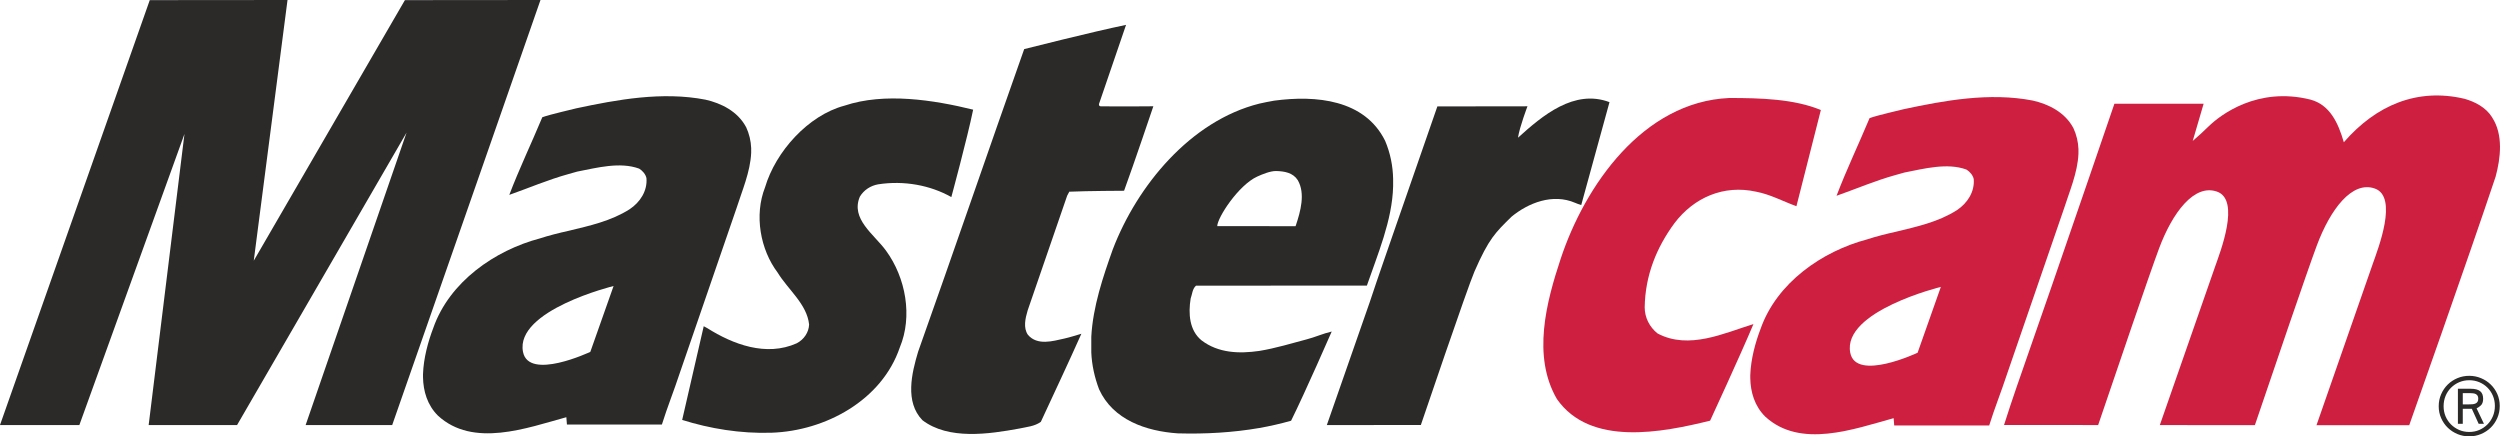 <?xml version="1.0" encoding="UTF-8"?>
<!DOCTYPE svg PUBLIC "-//W3C//DTD SVG 1.1//EN" "http://www.w3.org/Graphics/SVG/1.1/DTD/svg11.dtd">
<!-- Creator: CorelDRAW -->
<svg xmlns="http://www.w3.org/2000/svg" xml:space="preserve" width="351.699mm" height="61.386mm" version="1.1" style="shape-rendering:geometricPrecision; text-rendering:geometricPrecision; image-rendering:optimizeQuality; fill-rule:evenodd; clip-rule:evenodd"
viewBox="0 0 1452.17 253.46"
 xmlns:xlink="http://www.w3.org/1999/xlink"
 xmlns:xodm="http://www.corel.com/coreldraw/odm/2003">
 <defs>
  <style type="text/css">
   <![CDATA[
    .fil0 {fill:#2B2A29;fill-rule:nonzero}
    .fil1 {fill:#CE1F40;fill-rule:nonzero}
   ]]>
  </style>
 </defs>
 <g id="Layer_x0020_1">
  <g id="_1961410221056">
   <path class="fil0" d="M167.01 0l-19.61 151.43 87.8 -151.36 78.75 -0.07c0,0 -57.6,165.34 -86.14,246.91l-50.28 0c5.62,-16.22 58.62,-169.88 58.62,-169.88l-98.45 169.88 -51.35 0 20.8 -169.1 -61.06 169.1 -46.1 0 87 -246.84 80.01 -0.07z"/>
   <path class="fil0" d="M565.27 63.71c-3.43,16.69 -12.67,50.76 -12.67,50.76 -12.16,-6.86 -27.41,-9.74 -42.54,-7.4 -4.36,0.78 -8.26,3.27 -10.61,7.18 -5.46,12.94 8.21,21.78 15.17,31.3 11.59,15.86 15.55,38.26 8.07,56.2 -10.46,30.88 -43.37,48.52 -74.4,49.6 -18.25,0.62 -36.13,-2.43 -52.04,-7.43l12.52 -54.43c0,0 1.63,0.92 2.1,1.14 14.82,9.35 34.15,16.73 51.93,8.77 4.21,-2.18 7.02,-6.39 7.18,-10.91 -1.25,-11.86 -12.16,-20.13 -18.25,-30.11 -10.13,-13.42 -13.72,-33.38 -7.33,-49.6 6.08,-20.59 24.95,-41.8 46.17,-47.42 23.24,-7.8 51.78,-3.28 74.71,2.34z"/>
   <path class="fil0" d="M638.42 60.19c-0.31,1.09 0.32,1.72 1.25,1.56 10.45,0.16 30.27,-0.02 30.27,-0.02 0,0 -11.23,33.32 -17,49.07 0,0 -21.07,0.08 -31.83,0.55l-1.24 2.34 -22.93 66.6c-1.39,4.68 -2.65,10.14 0.15,14.2 5.46,6.39 14.43,3.65 21.07,2.18 3.47,-0.77 6.7,-1.87 9.98,-2.8 -7.65,17.15 -15.75,34.31 -23.55,51.15 -3.59,2.65 -8.27,2.97 -12.48,3.9 -17.78,3.27 -41.18,6.71 -56.3,-4.84 -10.29,-10.61 -6.24,-27.3 -2.51,-39.77 20.75,-58.34 41.03,-117.61 61.62,-175.79 0,0 39.51,-10.03 59.17,-14.08l-15.65 45.75z"/>
   <path class="fil0" d="M752.75 130.84l-0.22 0.54c0,0 -45.51,-0.06 -45.48,-0.03 0.14,-5.05 12.33,-23.81 23.25,-28.8 3.12,-1.4 7.49,-3.22 10.9,-3.21 4.89,0.13 9.83,0.94 12.63,5.3 4.53,7.8 1.56,18.26 -1.09,26.21zm51.78 -49.13c-11.85,-23.87 -40.09,-26.52 -64.42,-23.24 -2.8,0.47 -5.77,1.09 -8.58,1.71 -39.93,9.98 -70.97,47.57 -85.16,84.7 -5.61,15.75 -11.54,33.22 -12.47,50.69l0 9.2c0.31,7.17 1.87,14.35 4.52,21.36 8.11,17.78 27.3,24.33 45.7,25.59 16.07,0.46 32.13,-0.47 47.42,-3.12 6.24,-1.09 12.32,-2.5 18.41,-4.21 8.27,-16.69 23.6,-51.82 23.6,-51.82 -4.84,1.09 -9.72,3.31 -14.56,4.55 -8.26,2.18 -17.94,5.15 -27.45,6.71 -11.85,1.72 -23.87,1.25 -33.54,-6.08 -7.17,-5.77 -7.8,-15.6 -6.39,-24.33 0.94,-2.5 0.94,-5.61 3.12,-7.49l99.25 -0.04c6.08,-17.79 14.77,-37.85 15.24,-57.66l0 -4.37c-0.15,-7.33 -1.56,-14.81 -4.68,-22.15z"/>
   <path class="fil0" d="M918.48 119.12c-1.35,-0.43 -2.44,-0.83 -3.48,-1.28 -13.06,-5.68 -27.32,0.06 -36.99,8.02 -9.29,9.15 -13.1,12.54 -21.53,31.82 -4.07,9.32 -31.15,89.17 -31.15,89.17 -17.63,0 -54.62,0.07 -54.62,0.07l24.94 -71.45c5.15,-15.6 10.76,-31.36 16.22,-47.26l23.05 -66.4 52.34 -0.07c0,0 -4.59,12.02 -5.5,18.18l0.02 0.04c14.18,-12.85 32.64,-28.38 53.12,-20.63 0,0 -10.97,40 -16.43,59.81z"/>
   <path class="fil1" d="M1057.68 63.9c0,0 -9.51,37.47 -14.19,55.88 -7.8,-2.81 -15.14,-6.87 -23.4,-8.43 -18.88,-4.2 -36.19,3.43 -47.42,18.25 -10.45,14.19 -17,30.27 -17.32,48.83 0,6.08 2.81,11.54 7.49,15.28 18.25,9.68 38.84,-0.31 55.68,-5.46 -7.8,18.56 -25.17,56.11 -25.17,56.11 -27.92,6.86 -69.66,15.17 -89,-12.59 -14.5,-24.95 -6.08,-56.46 2.19,-81.42 14.04,-42.42 47.73,-91.24 97.95,-93.43 18.1,0 37.72,0.55 53.19,6.99z"/>
   <path class="fil1" d="M1447.59 68.14c-3.59,-5.77 -9.97,-9.04 -16.07,-10.76 -27.32,-6.44 -51.31,3.63 -70.07,25.25 -3.28,-11.38 -8.19,-21.81 -19.45,-24.79 -30.7,-7.64 -52.31,8.98 -59,15.48 -3,2.92 -6.04,5.76 -9.32,8.55 0.01,-0.08 6.34,-21.63 6.34,-21.63l-51.83 0.02 -14.09 41.11 -22.46 65.2 -20.28 58.33c-2.34,6.87 -5.1,14.95 -7.28,21.97l54.67 0.02c10.66,-31.4 29.82,-87.71 35.37,-102.56 7.81,-20.9 20.49,-37.78 33.76,-32.99 13.6,4.91 1.8,34.94 -1.26,43.7l-32.05 91.88 55.22 0.02c10.51,-30.98 30.34,-89.26 36,-104.41 7.81,-20.9 20.49,-37.79 33.74,-32.99 13.6,4.91 1.81,34.93 -1.26,43.7l-32.69 93.73 53.86 0.02c0,0 34.26,-96.77 50.17,-144.34 2.96,-10.92 4.52,-24.49 -2.03,-34.47z"/>
   <path class="fil0" d="M1430.56 234.89l3.51 0c0.69,0 1.37,-0.03 2.03,-0.07 0.65,-0.04 1.24,-0.18 1.76,-0.4 0.52,-0.22 0.93,-0.55 1.23,-0.99 0.3,-0.45 0.45,-1.07 0.45,-1.9 0,-0.69 -0.13,-1.25 -0.4,-1.68 -0.27,-0.42 -0.62,-0.75 -1.07,-0.97 -0.45,-0.22 -0.94,-0.36 -1.49,-0.42 -0.56,-0.07 -1.1,-0.1 -1.63,-0.1l-4.4 0 0 6.52zm-2.83 -9.07l7.47 0c2.45,0 4.27,0.47 5.43,1.4 1.17,0.93 1.75,2.42 1.75,4.46 0,1.83 -0.52,3.17 -1.56,4.01 -1.04,0.85 -0.81,0.7 -2.24,1.51l4.27 8.98 -3.07 0 -3.98 -8.74 -5.25 0 0 8.74 -2.83 0 0 -20.37zm-8.32 10.16c0,2.11 0.39,4.07 1.15,5.88 0.77,1.81 1.84,3.39 3.2,4.73 1.35,1.34 2.93,2.39 4.72,3.17 1.8,0.77 3.74,1.15 5.82,1.15 2.08,0 4.03,-0.38 5.82,-1.15 1.8,-0.77 3.37,-1.84 4.73,-3.2 1.35,-1.35 2.42,-2.95 3.19,-4.79 0.77,-1.84 1.16,-3.83 1.16,-5.98 0,-2.11 -0.39,-4.08 -1.16,-5.91 -0.77,-1.83 -1.84,-3.41 -3.19,-4.75 -1.35,-1.34 -2.92,-2.38 -4.73,-3.14 -1.79,-0.75 -3.74,-1.13 -5.82,-1.13 -2.08,0 -4.01,0.39 -5.82,1.15 -1.79,0.77 -3.36,1.82 -4.72,3.17 -1.36,1.34 -2.43,2.93 -3.2,4.77 -0.76,1.84 -1.15,3.85 -1.15,6.02zm-2.84 0c0,-2.52 0.47,-4.86 1.43,-7.02 0.94,-2.15 2.21,-4.02 3.82,-5.6 1.61,-1.58 3.48,-2.81 5.62,-3.71 2.15,-0.9 4.42,-1.35 6.85,-1.35 2.4,0 4.68,0.45 6.83,1.35 2.17,0.9 4.04,2.12 5.65,3.69 1.61,1.56 2.89,3.4 3.83,5.53 0.94,2.12 1.42,4.43 1.42,6.92 0,2.52 -0.47,4.86 -1.42,7.02 -0.94,2.16 -2.22,4.02 -3.83,5.6 -1.61,1.57 -3.48,2.81 -5.65,3.71 -2.15,0.9 -4.43,1.35 -6.83,1.35 -2.43,0 -4.7,-0.45 -6.85,-1.35 -2.14,-0.9 -4.01,-2.13 -5.62,-3.69 -1.61,-1.56 -2.88,-3.41 -3.82,-5.53 -0.96,-2.13 -1.43,-4.43 -1.43,-6.92z"/>
   <path class="fil0" d="M342.9 204.38c0,0 -35.84,16.93 -39.11,0 -4.67,-24.2 52.62,-38.25 52.62,-38.25l-13.51 38.25zm90.43 -130.62c-4.87,-9.12 -14.45,-13.83 -23.57,-15.87 -25.15,-4.87 -51.39,0 -74.96,5.02 -1.57,0.47 -15.08,3.46 -19.79,5.19 -6.29,15.08 -13.36,29.85 -19.18,45.1 11.16,-3.93 22.48,-8.8 34.41,-12.1 1.57,-0.47 3.3,-0.95 5.03,-1.42 11.32,-2.2 24.83,-5.82 35.99,-1.73 2.04,1.26 3.77,3.3 4.24,5.5 0.63,7.39 -3.62,13.98 -9.74,18.07 -10.85,6.91 -23.26,9.59 -35.52,12.57 -5.66,1.25 -11.31,2.67 -16.65,4.4 -26.09,6.91 -52.49,25.14 -61.91,52.01 -2.99,7.86 -5.66,17.44 -5.97,26.87l0 1.72c0.15,8.17 2.51,16.19 8.65,22.32 20.42,18.86 51.67,7.22 74.61,0.93 0.07,0.34 0.34,4.26 0.34,4.26l55.16 0c3.14,-10.06 7.07,-19.8 10.37,-29.86l33 -95.87c3.14,-9.9 8.01,-21.06 8.49,-32.06l0 -2.83c-0.16,-4.08 -1.1,-8.17 -2.98,-12.26z"/>
   <path class="fil1" d="M1113.87 204.89c0,0 -35.85,16.93 -39.12,0 -4.67,-24.2 52.63,-38.25 52.63,-38.25l-13.51 38.25zm90.42 -130.62c-4.87,-9.11 -14.45,-13.83 -23.57,-15.87 -25.15,-4.87 -51.39,0 -74.96,5.03 -1.57,0.47 -15.08,3.45 -19.79,5.19 -6.3,15.09 -13.37,29.86 -19.18,45.1 11.16,-3.93 22.47,-8.8 34.41,-12.1 1.57,-0.47 3.3,-0.94 5.03,-1.41 11.32,-2.2 24.83,-5.81 35.99,-1.73 2.04,1.25 3.77,3.3 4.25,5.5 0.63,7.39 -3.62,13.99 -9.74,18.08 -10.85,6.91 -23.26,9.58 -35.52,12.57 -5.66,1.25 -11.31,2.67 -16.65,4.41 -26.09,6.91 -52.49,25.14 -61.91,52.01 -2.99,7.85 -5.66,17.45 -5.97,26.87l0 1.73c0.15,8.17 2.51,16.19 8.65,22.31 20.42,18.86 51.67,7.22 74.62,0.94 0.07,0.34 0.34,4.25 0.34,4.25l55.16 0c3.14,-10.05 7.07,-19.8 10.37,-29.86l33 -95.87c3.14,-9.9 8.01,-21.06 8.48,-32.06l0 -2.83c-0.16,-4.08 -1.1,-8.18 -2.98,-12.26z"/>
  </g>
 </g>
</svg>

